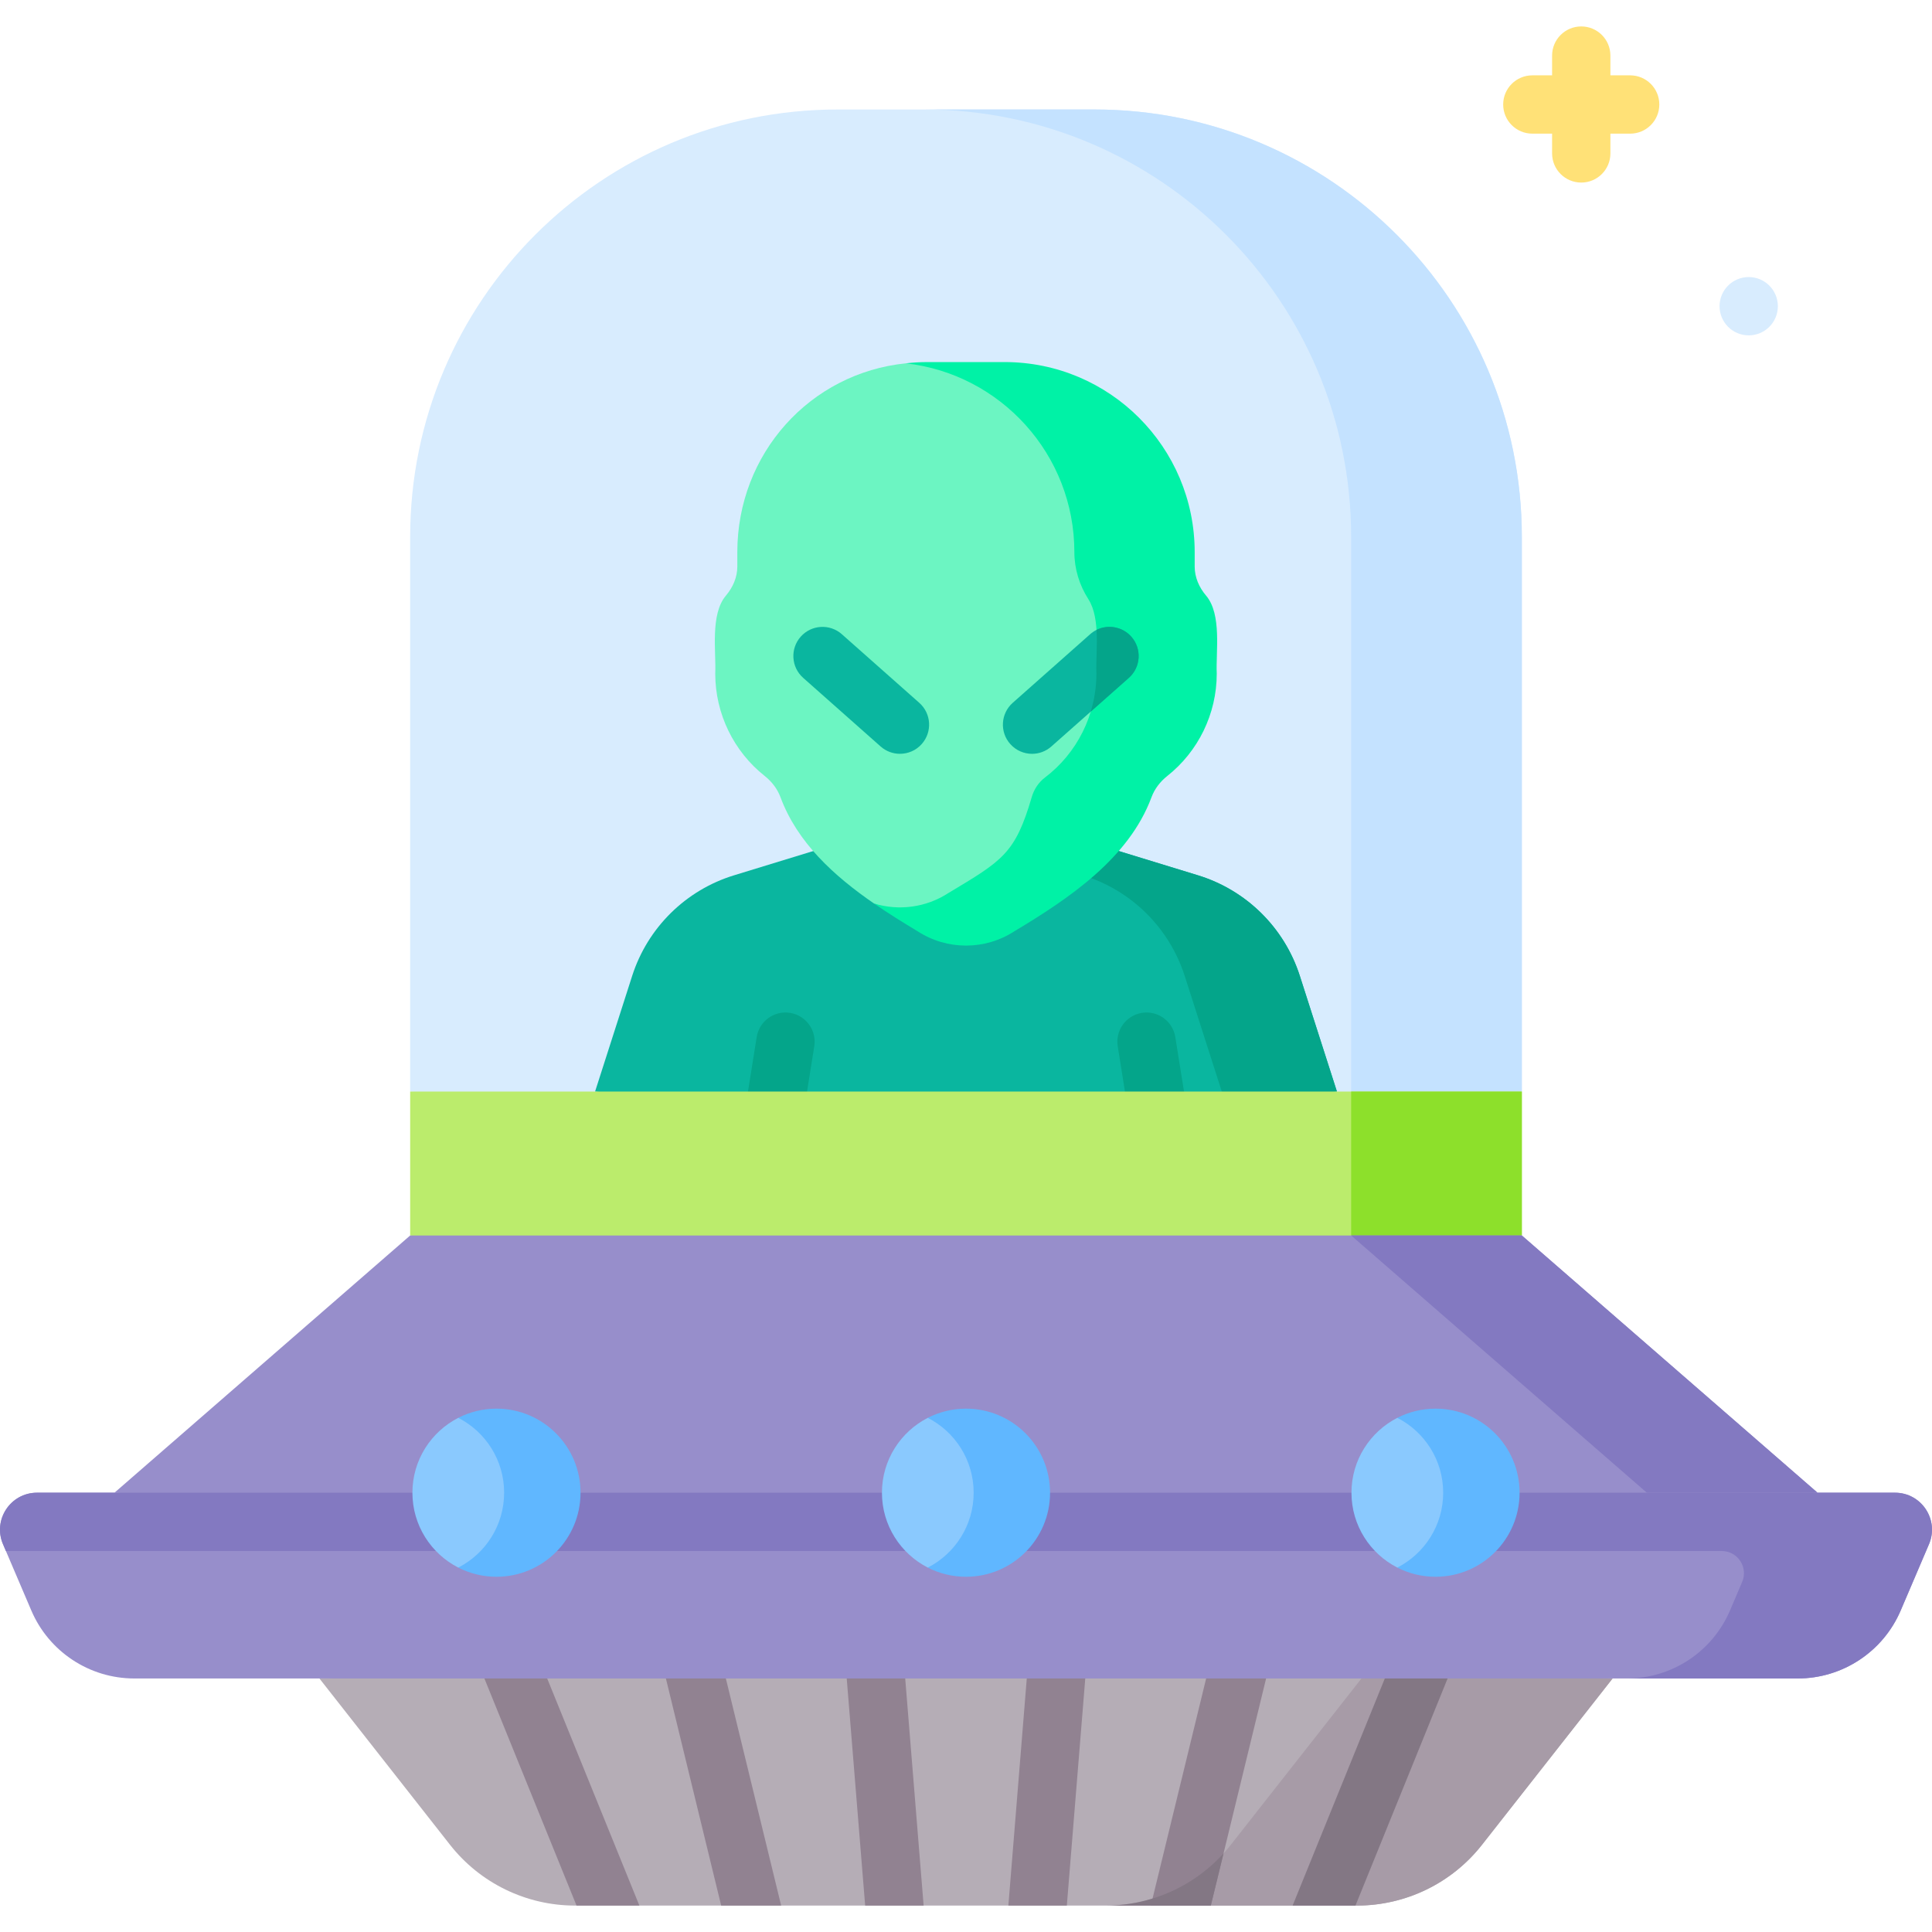<svg id="Capa_1" enable-background="new 0 0 512 512" height="512" viewBox="0 0 512 512" width="512" xmlns="http://www.w3.org/2000/svg"><g><path d="m221.969 29.015h68.063c62.558 0 113.27 50.713 113.27 113.27v146.992l-147.302 14.379-147.302-14.378v-146.992c0-62.558 50.713-113.271 113.271-113.271z" fill="#d8ecfe"/><path d="m403.305 142.281v146.997l-35.728 3.488-9.507-3.488v-146.997c0-62.553-50.716-113.268-113.279-113.268h45.235c62.564-.001 113.279 50.715 113.279 113.268z" fill="#c4e2ff"/><path d="m317.46 231.961-61.46-18.828-61.46 18.828c-12.824 3.928-22.912 13.886-27.009 26.657l-9.834 30.66 98.303 9.737 98.303-9.737-9.834-30.66c-4.096-12.772-14.185-22.729-27.009-26.657z" fill="#0ab69f"/><path d="m344.469 258.618c-4.096-12.771-14.185-22.728-27.009-26.657l-61.46-18.828-15.257 4.674 46.203 14.154c12.824 3.928 22.912 13.886 27.009 26.657l9.834 30.66 4.922 2.535 25.592-2.535z" fill="#04a58a"/><g><g><path d="m205.224 302.226c-.405 0-.815-.032-1.228-.098-4.214-.673-7.085-4.634-6.411-8.848l2.946-18.446c.673-4.214 4.634-7.086 8.848-6.411 4.214.673 7.085 4.634 6.411 8.848l-2.946 18.446c-.607 3.801-3.89 6.509-7.62 6.509z" fill="#04a58a"/></g><g><path d="m306.776 302.226c-3.73 0-7.013-2.708-7.62-6.509l-2.946-18.446c-.673-4.214 2.198-8.175 6.411-8.848 4.208-.677 8.175 2.197 8.848 6.411l2.946 18.446c.673 4.214-2.198 8.175-6.411 8.848-.412.066-.823.098-1.228.098z" fill="#04a58a"/></g></g><g><g><path d="m275.427 102.02-19.833-5.547-15.537-.189c-25.4 2.58-44.661 23.96-44.661 50.04v3.815c0 2.852-1.169 5.516-3.012 7.693-4.245 5.013-2.566 14.974-2.836 20.681 0 10.714 4.957 20.676 13.089 27.115 1.87 1.48 3.367 3.4 4.196 5.636 4.455 12.015 14.155 20.85 24.793 28.178l20.064 7.704 59.752-68.633z" fill="#6cf5c2"/></g><path d="m316.604 150.144v-3.82c0-27.82-22.552-50.372-50.372-50.372h-20.464c-1.932 0-3.835.119-5.71.331 25.129 2.837 44.661 24.153 44.661 50.04 0 4.427 1.324 8.734 3.711 12.462 3.353 5.237 1.88 14.338 2.137 19.726 0 10.953-5.181 21.121-13.64 27.541-1.695 1.287-2.901 3.124-3.498 5.167-4.394 15.043-7.763 16.843-22.075 25.433-5.931 3.864-13.167 4.789-19.728 2.788 3.81 2.633 7.72 5.056 11.515 7.333 7.816 5.092 17.901 5.092 25.717 0 14.338-8.605 30.274-19.251 36.307-35.513.829-2.235 2.326-4.154 4.195-5.634 8.133-6.438 13.091-16.402 13.091-27.116-.273-5.732 1.411-15.664-2.838-20.679-1.842-2.172-3.009-4.837-3.009-7.687z" fill="#00f2a6"/><g><g><path d="m238.493 199.767c-1.821 0-3.65-.64-5.121-1.944l-20.522-18.184c-3.194-2.83-3.488-7.713-.658-10.907 2.829-3.194 7.712-3.489 10.907-.658l20.522 18.184c3.194 2.83 3.488 7.713.658 10.907-1.526 1.723-3.651 2.602-5.786 2.602z" fill="#0ab69f"/></g><g><path d="m299.154 179.642-10.096 8.942-10.436 9.241c-1.463 1.298-3.297 1.947-5.12 1.947-2.132 0-4.255-.886-5.779-2.606-2.833-3.194-2.534-8.077.659-10.91l20.521-18.183c.525-.464 1.092-.845 1.69-1.143 3.049-1.514 6.851-.865 9.22 1.803 2.823 3.193 2.535 8.076-.659 10.909z" fill="#0ab69f"/></g></g><path d="m299.154 179.642-10.096 8.942c.979-3.214 1.504-6.604 1.504-10.075-.144-3.111.288-7.448.031-11.579 3.049-1.514 6.851-.865 9.22 1.803 2.823 3.193 2.535 8.076-.659 10.909z" fill="#04a58a"/></g><path d="m108.698 327.415 147.302 17.036 147.302-17.036v-38.137h-294.604z" fill="#bbec6c"/><path d="m403.305 289.277v38.137l-31.433 3.636-13.802-3.636v-38.137z" fill="#8de02b"/><path d="m432.01 19.966h-5.236v-5.236c0-4.267-3.459-7.726-7.726-7.726s-7.726 3.459-7.726 7.726v5.236h-5.236c-4.267 0-7.726 3.459-7.726 7.726s3.459 7.726 7.726 7.726h5.236v5.236c0 4.267 3.459 7.726 7.726 7.726s7.726-3.459 7.726-7.726v-5.236h5.236c4.267 0 7.726-3.459 7.726-7.726s-3.459-7.726-7.726-7.726z" fill="#ffe177"/><circle cx="463.426" cy="81.149" fill="#d8ecfe" r="7.726"/><path d="m427.35 444.814-34.614 44.081c-7.984 10.168-20.202 16.102-33.131 16.102h-207.21c-12.929 0-25.147-5.934-33.131-16.102l-34.614-44.081 42.897-2.029 16.328-.773 31.575-1.504 15.679-.742 32.914-1.556 15.164-.721 16.793-.793 16.792.793 15.164.721 32.914 1.556 15.679.742 31.575 1.504 16.328.773z" fill="#b5adb6"/><path d="m427.35 444.814-34.614 44.081c-7.984 10.168-20.202 16.102-33.131 16.102h-66.56c12.929 0 25.147-5.934 33.131-16.102l34.624-44.081 18.201-2.288z" fill="#a79ba7"/><g><g><path d="m169.444 504.997h-16.658l-25.239-62.212-.062-.155c-1.854-3.853-.227-8.468 3.616-10.312 3.843-1.854 8.468-.227 10.312 3.616l2.462 6.078z" fill="#918291"/></g><g><path d="m207.015 504.997h-15.896l-15.473-63.572c-.093-.309-.154-.608-.196-.917-.628-3.801 1.69-7.561 5.481-8.654 4.1-1.185 8.375 1.185 9.56 5.285l.639 2.627z" fill="#918291"/></g><g><path d="m244.771 504.997h-15.494l-5.275-64.973c-.062-.618-.041-1.226.041-1.813.474-3.472 3.276-6.263 6.902-6.624 3.894-.371 7.386 2.205 8.262 5.903.082.34.144.69.175 1.051z" fill="#918291"/></g><g><path d="m287.997 440.023-5.275 64.973h-15.494l5.388-66.457c.031-.36.093-.711.175-1.051.876-3.698 4.368-6.274 8.262-5.903 3.626.361 6.428 3.152 6.902 6.624.084.588.104 1.196.042 1.814z" fill="#918291"/></g><g><path d="m336.55 440.507c-.041.309-.103.608-.196.917l-12.105 49.747v.01l-3.369 13.815h-15.896l.453-1.865 15.432-63.366.639-2.627c1.185-4.1 5.46-6.47 9.56-5.285 3.792 1.093 6.11 4.853 5.482 8.654z" fill="#918291"/></g><g><path d="m384.515 442.63-.062.155-25.239 62.212h-16.658l24.766-61.007.804-1.978 2.462-6.078c1.844-3.843 6.459-5.47 10.312-3.616 3.842 1.843 5.469 6.459 3.615 10.312z" fill="#837784"/></g></g><path d="m324.249 491.182-3.369 13.815h-27.836c4.255 0 8.427-.639 12.393-1.865 7.182-2.204 13.682-6.315 18.812-11.95z" fill="#837784"/><path d="m403.302 327.415h-294.604l-78.363 68.169 225.665 12.736 225.665-12.736z" fill="#978ecb"/><path d="m481.661 395.581-39.627 2.239-5.608-2.239-78.356-68.167h45.235z" fill="#8379c1"/><path d="m511.207 409.221-7.5 17.565c-4.667 10.93-15.412 18.028-27.3 18.028h-440.814c-11.888 0-22.633-7.098-27.3-18.028l-6.727-15.751-.773-1.813c-2.751-6.459 1.988-13.64 9.014-13.64h492.385c7.026-.001 11.765 7.18 9.015 13.639z" fill="#978ecb"/><path d="m511.207 409.221-7.5 17.565c-4.667 10.93-15.412 18.028-27.3 18.028h-45.235c11.888 0 22.633-7.098 27.3-18.028l3.214-7.541c1.669-3.884-1.185-8.211-5.419-8.211h-454.701l-.773-1.813c-2.751-6.459 1.988-13.64 9.014-13.64h492.385c7.026 0 11.765 7.181 9.015 13.64z" fill="#8379c1"/><g><g><g><path d="m393.033 395.584c0 16.686-22.727 19.841-22.727 19.841-7.213-3.687-12.153-11.184-12.153-19.841 0-8.656 4.94-16.154 12.153-19.841-.001 0 22.727 3.155 22.727 19.841z" fill="#8ac9fe"/></g><path d="m380.429 373.307c-3.647 0-7.085.882-10.124 2.435 7.212 3.687 12.153 11.185 12.153 19.841s-4.941 16.153-12.153 19.841c3.038 1.553 6.477 2.435 10.124 2.435 12.303 0 22.276-9.973 22.276-22.276 0-12.302-9.973-22.276-22.276-22.276z" fill="#60b7ff"/></g><g><g><path d="m268.604 395.584c0 16.686-22.727 19.841-22.727 19.841-7.213-3.687-12.153-11.184-12.153-19.841 0-8.656 4.94-16.154 12.153-19.841-.001 0 22.727 3.155 22.727 19.841z" fill="#8ac9fe"/></g><path d="m256 373.307c-3.647 0-7.085.882-10.124 2.435 7.212 3.687 12.153 11.185 12.153 19.841s-4.941 16.153-12.153 19.841c3.038 1.553 6.477 2.435 10.124 2.435 12.303 0 22.276-9.973 22.276-22.276 0-12.302-9.973-22.276-22.276-22.276z" fill="#60b7ff"/></g><g><g><path d="m144.175 395.584c0 16.686-22.727 19.841-22.727 19.841-7.213-3.687-12.153-11.184-12.153-19.841 0-8.656 4.94-16.154 12.153-19.841-.001 0 22.727 3.155 22.727 19.841z" fill="#8ac9fe"/></g><path d="m131.571 373.307c-3.647 0-7.085.882-10.124 2.435 7.212 3.687 12.153 11.185 12.153 19.841s-4.941 16.153-12.153 19.841c3.038 1.553 6.477 2.435 10.124 2.435 12.303 0 22.276-9.973 22.276-22.276 0-12.302-9.973-22.276-22.276-22.276z" fill="#60b7ff"/></g></g></g></svg>